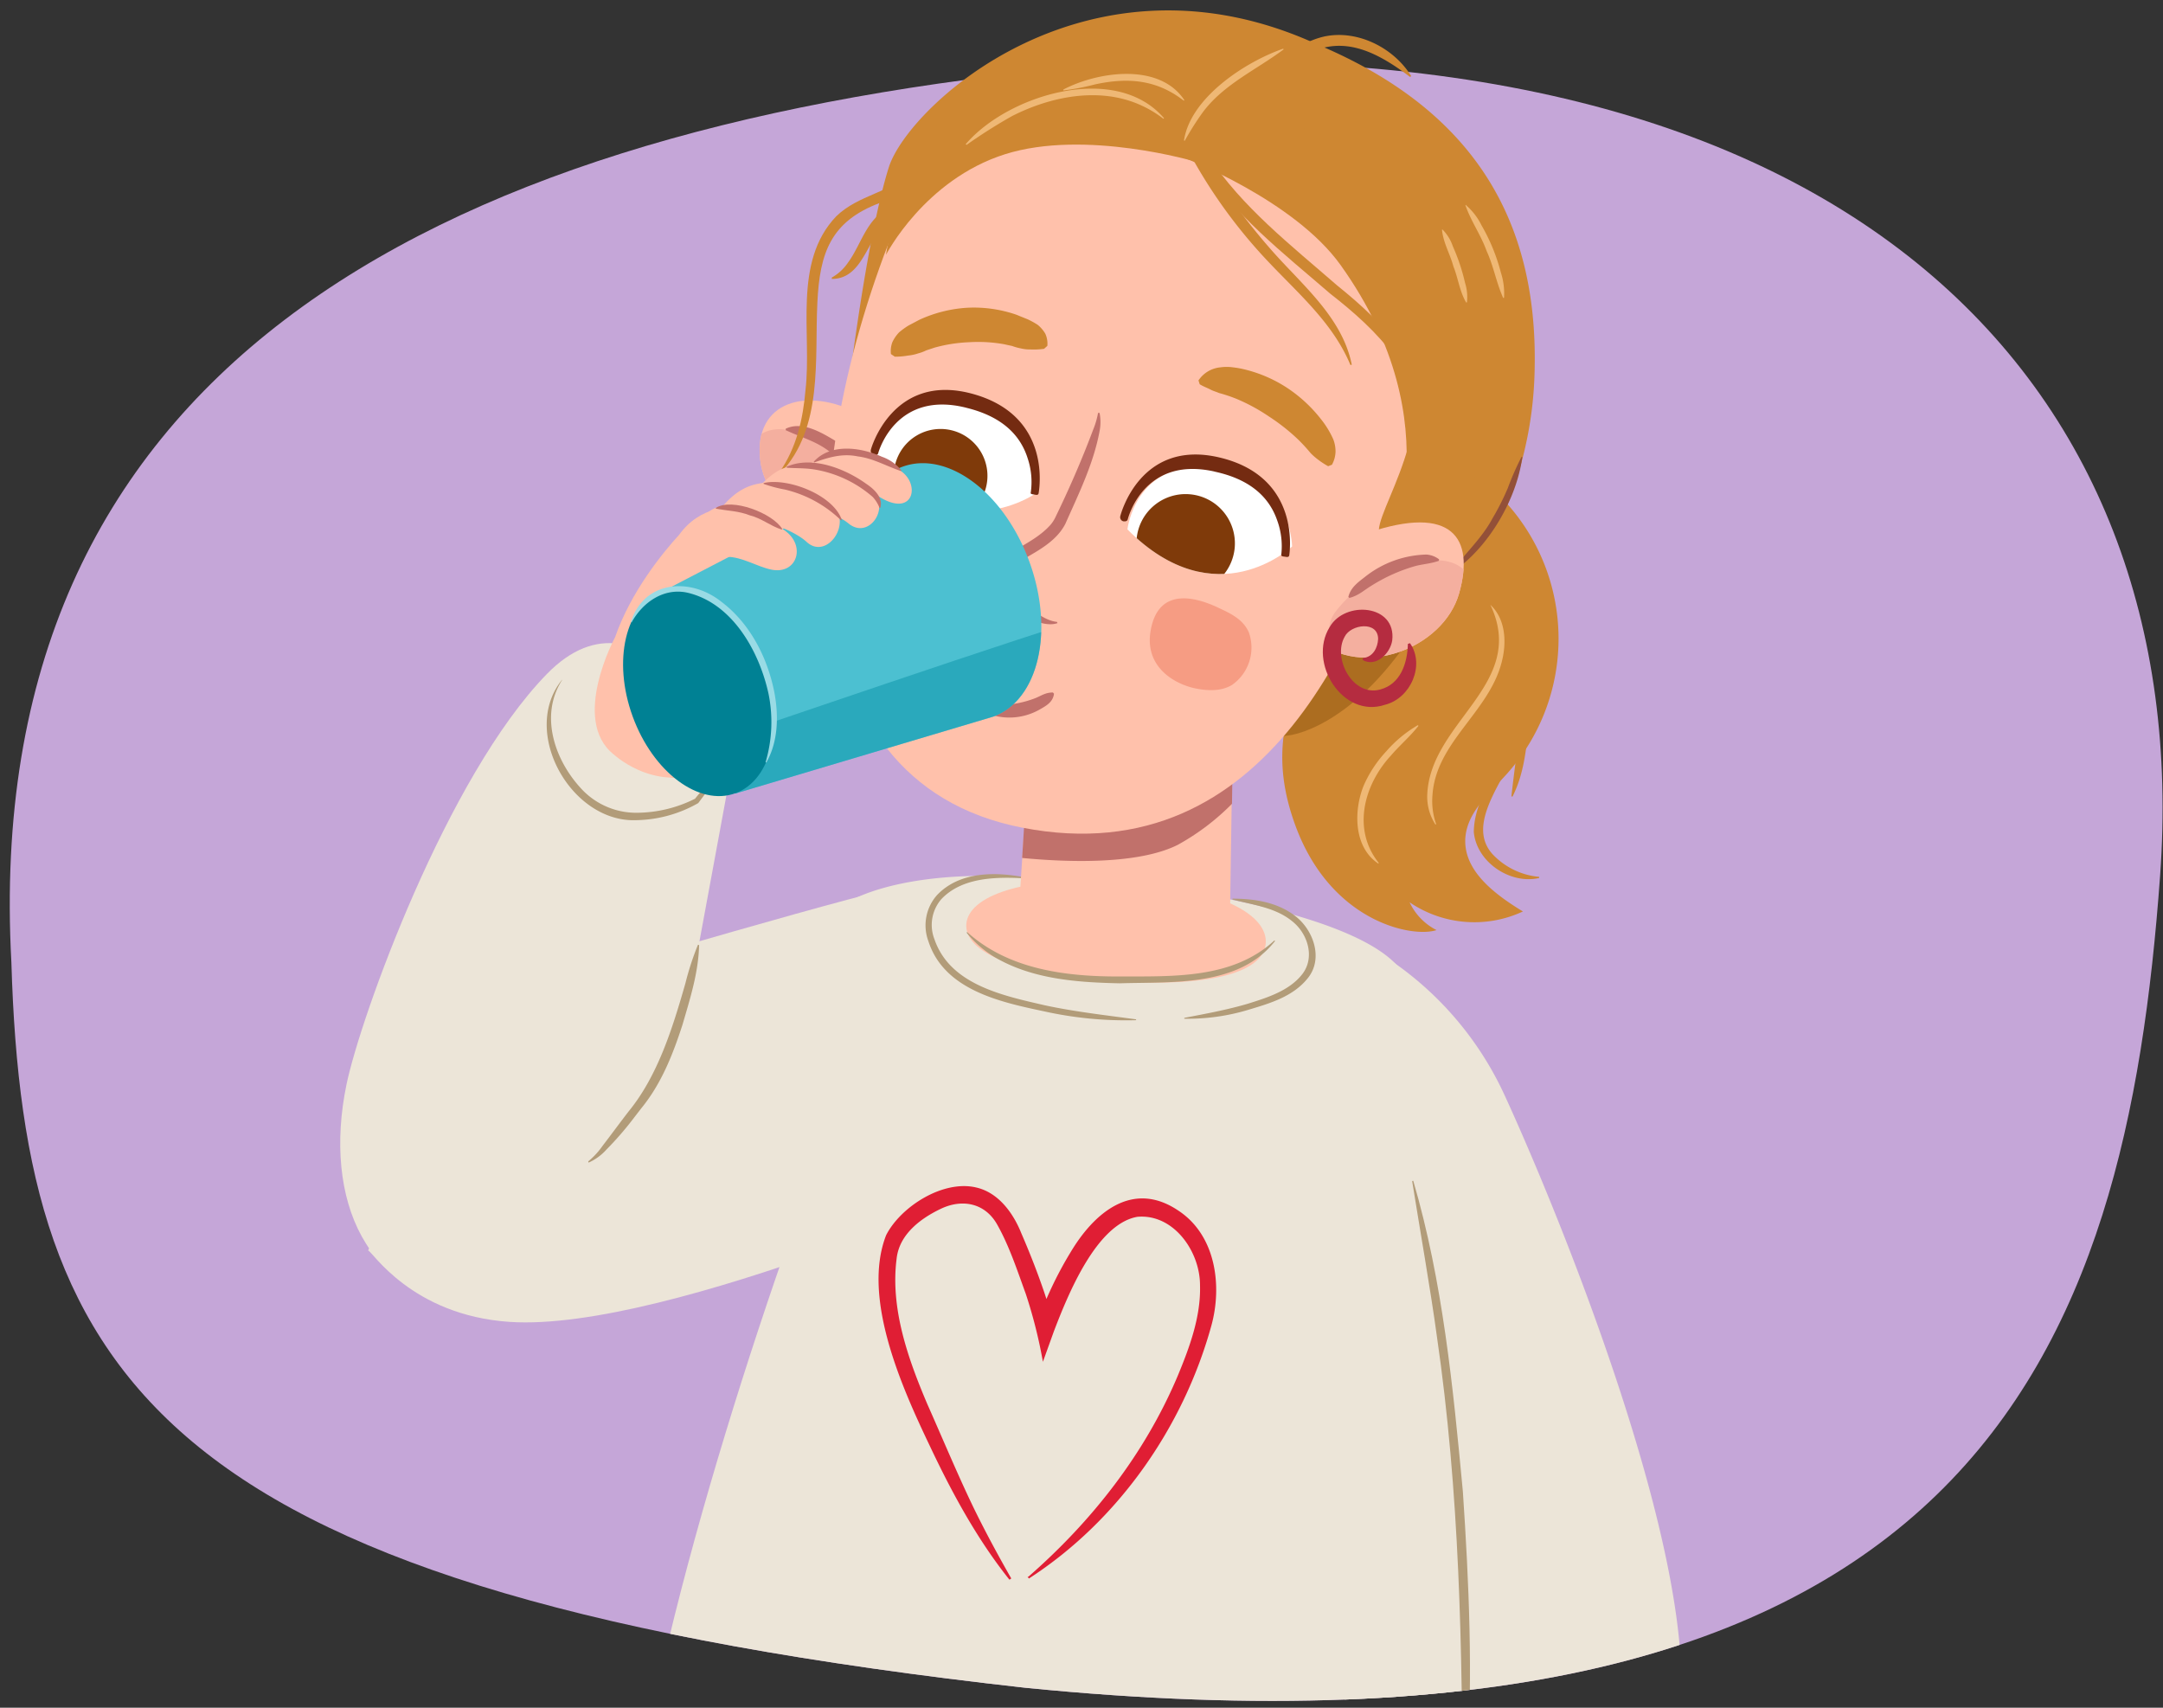 <svg xmlns="http://www.w3.org/2000/svg" xmlns:xlink="http://www.w3.org/1999/xlink" width="380" height="300" viewBox="0 0 380 300"><rect x="0" y="0" width="380" height="300" fill="#333333" stroke="none"/><defs><clipPath id="a"><path d="M2,169.07C4.21,243.35,28.44,279.53,180.1,296.49c167.27,16.68,193.37-59.59,199.39-142.64C385.81,66.78,323.77-13.08,185.23-1.81,74.67,9.53-3.61,65.78,2,169.07Z" fill="none"/></clipPath><clipPath id="b"><path d="M151.11,72.77c-9.42-5-18.63-2.2-17.58,7.84s14.41,17.79,23.54,12.12S160.54,77.81,151.11,72.77Z" fill="#ffc1ab"/></clipPath><clipPath id="c"><path d="M227,96s-13.36,12.68-28.93-3c0,0,1.3-12.16,14.94-11.14C226.82,82.85,227,96,227,96Z" fill="#fff"/></clipPath><clipPath id="d"><path d="M181.75,86.81s-15.2,10.41-28.08-7.56c0,0,3.2-11.8,16.51-8.63C183.65,73.83,181.75,86.81,181.75,86.81Z" fill="#fff"/></clipPath><clipPath id="e"><path d="M240.34,93.59c14.78-5,18.75.92,16,10.64s-17.17,15.16-25.23,8.06S240.34,93.59,240.34,93.59Z" fill="#ffc1ab"/></clipPath><clipPath id="f"><path d="M158.53,82a10.2,10.2,0,0,0-2.27,1.18l-40,20.79,12.91,35.43,45.33-13.51c7.93-2.89,10.78-15,6.36-27.17S166.46,79.08,158.53,82Z" fill="#4cc0d1"/></clipPath></defs><path d="M2,169.07C4.21,243.35,28.44,279.53,180.1,296.49c167.27,16.68,193.37-59.59,199.39-142.64C385.81,66.78,323.77.92,185.23,12.19,74.67,23.53-3.61,65.78,2,169.07Z" fill="#c5a6d8"/><g clip-path="url(#a)"><path d="M188.87,156.19s-19.91-2.94-33.2.14S89.84,175,89.84,175,64.1,219.72,64.7,219.7s7.54,11.36,24.84,12.52c28,1.87,90.68-26.48,90.68-26.48Z" fill="#ece5d8"/><path d="M211.3,157c1.51.54,31.38,5,35.76,15s-48.3,13.72-65.66,8.68-29.45-8-38.14-16.89c4.55-9.4,27.22-11.51,41.66-8.85A128.27,128.27,0,0,0,211.3,157Z" fill="#ece5d8"/><path d="M169.76,162.39c-.3,4.84,8.55,8.89,26.22,10s26.09-1.88,26.39-6.73-7.62-9.71-25.3-10.81S170.06,157.54,169.76,162.39Z" fill="#ffc1ab"/><path d="M128.86,133l-10.08,54.57S103.51,229.24,84,228.92s-27.32-18.15-23.13-38.39c2.44-11.8,17.62-54.09,35.2-72.12S128.86,133,128.86,133Z" fill="#ece5d8"/><path d="M103.37,204a13.53,13.53,0,0,0,2.5-2.72c1.32-1.71,3.21-4.28,4.54-6,5.12-6.24,7.72-14.56,10-22.53a49.65,49.65,0,0,1,2.21-6.78l.2.05c-.11,4.82-1.58,9.41-2.92,14-1.68,5.19-3.7,10.34-7.2,14.63l-1.16,1.5a57.26,57.26,0,0,1-5,5.8,9.22,9.22,0,0,1-3.14,2.29l-.06-.2Z" fill="#b29c79"/><path d="M239.76,367.42S150,366.24,118,357.22s41.9-206.89,45.75-195.2c4.53,13.74,57.57,17.31,68.62,6C232.41,168,283.24,320.83,239.76,367.42Z" fill="#ece5d8"/><path d="M121.46,117.32c5.15,4.32,5.91,10.25,2.11,18-.9,1.85-6.93,2.45-12.08-1.87S102,126.1,107,118C108.08,116.28,116.31,113,121.46,117.32Z" fill="#b29c79"/><path d="M180.65,277c11.2-9.78,20.45-21.58,26.23-35.24,2.11-5.07,4.11-10.49,3.94-16,0-5.93-4.64-12.56-11-12-7.24,1.26-12.26,13.82-14.67,20.11l-1.93,5.36a85.29,85.29,0,0,0-3-11.91c-1.49-4.09-2.91-8.45-5.05-12.23s-6.17-4.54-9.94-2.71c-3.55,1.7-7.25,4.49-7.71,8.73-1.13,8.73,2,17.58,5.4,25.57,2.67,6,5.47,12.74,8.33,18.61,2,4.07,4.13,8,6.41,12l-.32.22c-5.7-7.14-10.11-15.29-14-23.53-4.77-10-12-25.91-7.66-37,2.55-5,10.05-9.81,15.91-8.35,3.89.93,6.45,4.55,7.83,8,1.37,3.17,2.64,6.36,3.77,9.63a58.9,58.9,0,0,1,1.95,6.78l-3.08-.23a65.75,65.75,0,0,1,6-12.79c4.13-6.94,10.87-12.75,18.88-7.4,6.71,4.36,7.79,13.3,5.88,20.24-4.94,17.92-16.43,34.34-32.06,44.44l-.24-.31Z" fill="#e01e34"/><path d="M224,165.31c-6.34,8.09-18.05,7.14-27.27,7.43-7.21-.15-14.85-.67-21.32-4.22a18.5,18.5,0,0,1-5.6-4.68l.1-.1c7.31,6.59,17.36,7.83,26.83,7.8s19.83.43,27.15-6.33l.11.1Z" fill="#b29c79"/><path d="M199.54,179.22a66.21,66.21,0,0,1-16.18-1.57c-7.73-1.63-17.51-3.77-20.26-12.31a8,8,0,0,1,1.52-8.1c4-4.21,10.4-4.12,15.65-3.07l0,.14c-5.09-.28-11.15-.28-14.87,3.62a6.91,6.91,0,0,0-1.23,7.08c2.74,8,12.1,9.91,19.42,11.6,5.27,1.13,10.61,1.73,16,2.46v.15Z" fill="#b29c79"/><path d="M216.53,157.87c3.86,0,7.94.62,11.1,3.11s4.89,7.48,2.1,10.89c-2.57,3.19-6.56,4.37-10.27,5.48a36.77,36.77,0,0,1-11.4,1.61v-.15c3.76-.72,7.48-1.4,11.12-2.47,3.45-1.08,7.32-2.28,9.6-5.2s1-7.15-1.81-9.34c-2.93-2.38-6.87-2.84-10.45-3.78l0-.15Z" fill="#b29c79"/><path d="M98.75,119.46c-4.1,6.39-1.16,14.47,3.72,19.46a13.11,13.11,0,0,0,9.38,3.86,23,23,0,0,0,10.26-2.47c1.54-1.95,4.56-5.28,6.65-7.63-2,2.84-4,5.62-6.09,8.4a22.67,22.67,0,0,1-10.83,3c-11.51.51-20.51-15.55-13.09-24.67Z" fill="#b29c79"/><path d="M239.15,165.58a57.85,57.85,0,0,1,25.19,26.84c12.55,27.3,47.46,114.43,21.94,122.63s-45.19,6.06-53.53-27.1-11.49-94-5.79-107.71S239.15,165.58,239.15,165.58Z" fill="#ece5d8"/><path d="M248.28,207.42c5.19,17.73,7,36.27,8.72,54.6,1.08,16.1,1.79,32.29.72,48.4q-.23,3.45-.59,6.9h-.2c0-27.61-.51-55.22-4.5-82.59-1.08-8-3.06-19.21-4.34-27.25l.19-.05Z" fill="#b29c79"/><path d="M151.11,72.77c-9.42-5-18.63-2.2-17.58,7.84s14.41,17.79,23.54,12.12S160.54,77.81,151.11,72.77Z" fill="#ffc1ab"/><g clip-path="url(#b)"><path d="M146,78.57a22.06,22.06,0,0,1,8.67,9.16,5.27,5.27,0,0,1-2.79,7.07c-3.43,1.45-6.79.64-9.91-1.14-4-2.29-9.56-6.7-10.71-11.46a5.14,5.14,0,0,1,1.94-5.55C136.63,73.75,142.72,76.54,146,78.57Z" fill="#f4af9f"/></g><path d="M152.45,84.61c-1.54-.69-2.34-1.81-3.44-2.75a31,31,0,0,0-3.36-2.59c-2.34-1.8-5-2.47-7.61-3.7l0-.26c2.95-1.4,6.32.71,8.82,2.19a21.35,21.35,0,0,1,3.5,3c1,1.11,2.18,2.23,2.33,4l-.22.15Z" fill="#c1716b"/><path d="M144.81,95c1.77-.22,2.52-1.85,2.6-3.34,0-3.26-4.81-2.58-5.87-.42-2.19,3.83,1.46,10.67,6.3,9.27,3.45-.93,4.73-4.47,4.81-8l.37-.12c2.68,3.81.12,9.69-4.4,10.82-7.42,2.46-13.61-7.38-9.73-13.64,2.69-4.74,11.75-4,11,2.33-.34,2.32-2.9,4.79-5.21,3.42l.1-.37Z" fill="#b52c40"/><path d="M148.36,74.07s3.35-30.45,7.77-44.63c3.39-10.88,35.08-40.14,75.38-21.6,26.86,11.31,38.7,30.32,38.1,57a66.88,66.88,0,0,1-7.89,30.45c-4.63,8.49-9.48,18.7-19.16,22.27C230.05,122.13,148.36,74.07,148.36,74.07Z" fill="#ce8732"/><path d="M254.55,82.29c3.82.37,7.11,2.85,9.72,5.66a35.6,35.6,0,0,1,.46,48c-3.06,3.41-7,6.73-7.3,11.31-.34,5.74,5.21,9.87,10.12,12.86a20.23,20.23,0,0,1-19.91-1.61,10.46,10.46,0,0,0,4.73,4.88c-4.21,1.41-18.56-1.38-24.79-18.36s1.58-26.08,6.72-41c2-6,4.57-12,9.16-16.3s11.75-6.47,17.36-3.61" fill="#ce8732"/><path d="M248.67,110.61c-9.8,15.34-19.94,18.6-23.15,18.67s-6.57-1.44-8.07-4.28c-1.72-3.21-.74-7.15.39-10.61,2.56-7.81,35.78-20.82,34.77-17.91C250.85,101.5,252.13,105.19,248.67,110.61Z" fill="#995e17" opacity="0.64"/><path d="M267.44,80.31c-1,7.47-6,16-12.3,20.19l-.1-.11c2.39-3.23,5.31-5.83,7.2-9.39a44.07,44.07,0,0,0,2.66-5.27,50.32,50.32,0,0,1,2.4-5.46l.14,0Z" fill="#935038"/><path d="M268.81,123.6c.88,8.41-12.87,19.46-6.61,26.44a12.82,12.82,0,0,0,8.2,4v.2c-5.06,1.17-11-2.77-11.48-8.09.07-5.21,3.36-9.52,5.69-13.82a51.35,51.35,0,0,0,4-8.76l.19,0Z" fill="#ce8732"/><path d="M267.81,112c3,2.61,1.73,7.13,1.3,10.52-.86,5.81-.66,12.07-3.4,17.43l-.18-.06c.57-5.3,1.42-10.48,1.78-15.8.11-1.23.63-4,.84-5.29a14.1,14.1,0,0,0-.5-6.69l.16-.11Z" fill="#ce8732"/><path d="M206.84,144.59c-6.93,3.48-18.93,3.11-27,2.33L179,159.76s4.27,7,16.9,7.78,20.16-5,20.16-5l.38-25.14A41.28,41.28,0,0,1,206.84,144.59Z" fill="#ffc1ab"/><path d="M206.92,148.41a41.38,41.38,0,0,0,9.52-7.21l.09-6.33-35.84-2.23-1.12,18.08C187.67,151.5,200,151.89,206.92,148.41Z" fill="#c1716b"/><path d="M157.8,38.47c-18.51,44.72-20.2,98.77,21.8,106.93,43.75,8.51,60.46-36.61,67.14-59.14S248.2,29.4,209,18.45,157.8,38.47,157.8,38.47Z" fill="#ffc1ab"/><path d="M185.79,109.46c-3.68,1.32-11.13-4.14-11.92-7.77-.27-2.08,2-3.48,3.35-4.36,2.62-1.66,5.36-2.9,7.36-5.16a6.1,6.1,0,0,0,.73-1.09c2.49-5.1,4.76-10.32,6.75-15.63a14.34,14.34,0,0,0,.85-2.92l.26,0a8.22,8.22,0,0,1,0,3.24c-1.06,5.71-3.68,11-6,16.24-1.79,3.51-5.78,5.19-8.87,7.11-1,.69-2.33,1.3-2.5,2.36a1.54,1.54,0,0,0,.14.43,14.86,14.86,0,0,0,4.53,4.65c1.6,1.07,3.27,2.49,5.23,2.69l.08.24Z" fill="#c1716b"/><path d="M219.42,111.15c-1-2.42-3.44-3.47-5.36-4.38-3.52-1.67-10.52-4-11.91,4-1.12,6.35,4.13,9.4,7.89,10.17,1.9.38,4.39.59,6.38-.6A8,8,0,0,0,219.42,111.15Z" fill="#f69c83"/><path d="M161.53,92.88c-.83-2-2.79-2.82-4.36-3.56-2.86-1.36-8.55-3.25-9.68,3.21-.91,5.17,3.35,7.65,6.41,8.27a7.46,7.46,0,0,0,5.2-.48A6.57,6.57,0,0,0,161.53,92.88Z" fill="#f69c83"/><path d="M227,96s-13.36,12.68-28.93-3c0,0,1.3-12.16,14.94-11.14C226.82,82.85,227,96,227,96Z" fill="#fff"/><g clip-path="url(#c)"><path d="M199.68,94.73a8.65,8.65,0,1,0,9.33-7.9A8.63,8.63,0,0,0,199.68,94.73Z" fill="#7f3a0a"/></g><path d="M225.74,97.8h0c.38.06.69.12.76-.26,0-.14,2.32-13.79-12.37-17.2-13.93-3.21-17.29,10.22-17.32,10.35a.74.74,0,0,0,.51.88c.38.06.71,0,.8-.32s2.84-11.12,15.12-8.44l.27.07c5.66,1.24,9.33,4.07,10.87,8.54a13.21,13.21,0,0,1,.72,6C225.06,97.76,225.37,97.74,225.74,97.8Z" fill="#742b11"/><path d="M181.75,86.81s-15.2,10.41-28.08-7.56c0,0,3.2-11.8,16.51-8.63C183.65,73.83,181.75,86.81,181.75,86.81Z" fill="#fff"/><g clip-path="url(#d)"><path d="M157.26,81.61a8.23,8.23,0,1,0,10-6A8.22,8.22,0,0,0,157.26,81.61Z" fill="#7f3a0a"/></g><path d="M181.7,86.88h0c.38.07.69.14.77-.24,0-.13,2.7-13.72-11.9-17.53C156.77,65.53,153,78.87,153,79a.74.74,0,0,0,.48.9c.38.07.71.07.81-.3s3.14-11,15.35-8l.26.07c5.63,1.4,9.22,4.33,10.64,8.84a13.09,13.09,0,0,1,.55,6C181,86.82,181.34,86.81,181.7,86.88Z" fill="#742b11"/><path d="M208,27.71s19.34,7.4,27.53,18.87c20.27,28.38,7.82,51.59,7.82,51.59s17.27-13.11,19.55-40.41-26.5-41-26.5-41S207.29,7.43,208,27.71Z" fill="#ce8732"/><path d="M248.75,67.42c1,15.36-11.77,28.4-4,27.28S262.9,81,251.52,69.49" fill="#ce8732"/><path d="M210.11,28.42s-19.45-5.8-33.57-1.32-20.88,17.66-20.88,17.66,2.27-17.6,14.59-29.5,26.16-13.18,47.37-5.75S229,22.58,229,22.58Z" fill="#ce8732"/><path d="M184,60.76a4.18,4.18,0,0,0-.36-2.14,5.91,5.91,0,0,0-1.3-1.53,13.78,13.78,0,0,0-1.8-1l-2-.81A22.89,22.89,0,0,0,170,54.06a23.44,23.44,0,0,0-8.49,2.12l-1.89,1a12.4,12.4,0,0,0-1.69,1.23,6.52,6.52,0,0,0-1.15,1.68,4.45,4.45,0,0,0-.26,2.11l.69.46a13.11,13.11,0,0,0,2.33-.2,7.79,7.79,0,0,0,1.74-.37,7.52,7.52,0,0,0,1.45-.54l1.45-.48a26.4,26.4,0,0,1,6.06-.95,25.93,25.93,0,0,1,6.1.34l1.48.32a8.89,8.89,0,0,0,1.46.41,6.83,6.83,0,0,0,1.74.2,13.27,13.27,0,0,0,2.4-.11Z" fill="#ce8732"/><path d="M234,81.64a5,5,0,0,0,.63-2.32,5.91,5.91,0,0,0-.4-2.15,16.15,16.15,0,0,0-2.17-3.55,25.08,25.08,0,0,0-5.93-5.48,23.9,23.9,0,0,0-7.47-3.24,15.43,15.43,0,0,0-2.07-.37,7.78,7.78,0,0,0-2.16,0,5.21,5.21,0,0,0-3.88,2.3l.22.68c.77.45,1.31.62,1.86.91s1,.39,1.53.62a26.86,26.86,0,0,1,3,1,32.4,32.4,0,0,1,5.75,3.11,35.05,35.05,0,0,1,5.18,4.09,30.24,30.24,0,0,1,2.18,2.38,11.87,11.87,0,0,0,1.27,1.11,14.69,14.69,0,0,0,1.79,1.17Z" fill="#ce8732"/><path d="M227.15,9a14.41,14.41,0,0,1,5.42-2.57c5.86-1.29,12.27,1.94,15.35,6.93l-.19.16c-6.08-4.6-12.51-7.92-19.56-3.12l-1-1.4Z" fill="#ce8732"/><path d="M209.21,23.52a107.4,107.4,0,0,0,14,20.23c5.34,6.14,12.58,11.88,14.27,20.31l-.23.07c-3.23-7.78-9.79-13.07-15.38-19.17a89.92,89.92,0,0,1-14.24-20.65l1.53-.79Z" fill="#ce8732"/><path d="M212.33,27.45c5.79,8.88,14.6,15.74,22.59,22.7,8.09,6.5,17.94,16.07,14.8,27.5l-.24-.05c1.16-11.22-7.65-19.68-15.77-26-8.2-7.1-17.1-13.92-22.89-23.29l1.51-.85Z" fill="#ce8732"/><path d="M161.47,31.39c-2,2.06-4.52,3.19-6.87,4.25-8.65,3.23-10.59,8.79-11,17.48-.51,10,1.08,22-6.48,30l-.19-.16c3-4.26,4.15-9.35,4.58-14.42,1.16-9.94-2.31-22.5,5.42-30.56,3.87-3.76,9.65-4.21,13.36-7.81l1.23,1.2Z" fill="#ce8732"/><path d="M157.86,38c-5.52,1.48-5.34,11-11.73,11l0-.24A8.49,8.49,0,0,0,149,46.1c2.52-3.41,3.55-9,8.54-9.82l.29,1.7Z" fill="#ce8732"/><path d="M240.34,93.59c14.78-5,18.75.92,16,10.64s-17.17,15.16-25.23,8.06S240.34,93.59,240.34,93.59Z" fill="#ffc1ab"/><g clip-path="url(#e)"><path d="M244.48,100.17a22.08,22.08,0,0,0-10.07,7.59A5.27,5.27,0,0,0,236,115.2c3.15,2,6.59,1.75,10,.52,4.34-1.6,10.54-5,12.47-9.53a5.13,5.13,0,0,0-1-5.79C254.47,97,248,98.7,244.48,100.17Z" fill="#f4af9f"/></g><path d="M236.88,104.86c.42-1.69,1.75-2.6,2.94-3.53a18,18,0,0,1,10.75-3.91,4.09,4.09,0,0,1,2.26.85l-.05.25c-1.48.52-2.73.55-4.18.93a29.7,29.7,0,0,0-7.69,3.46c-1.24.74-2.21,1.71-3.85,2.13l-.18-.18Z" fill="#c1716b"/><path d="M239.51,115.59c1.76-.21,2.52-1.85,2.6-3.33,0-3.26-4.81-2.58-5.87-.42-2.2,3.83,1.46,10.66,6.29,9.27,3.45-.94,4.73-4.48,4.81-8l.37-.12c2.68,3.82.13,9.69-4.4,10.82-7.41,2.47-13.6-7.37-9.72-13.64,2.69-4.73,11.75-4,11,2.33-.34,2.32-2.9,4.79-5.22,3.43l.11-.38Z" fill="#b52c40"/><path d="M169.64,25.35c7.42-8.71,26.39-14.48,34.86-4.58l-.1.1a19.83,19.83,0,0,0-4-2.4c-7.22-3.26-15.75-1.56-22.6,1.92a92.07,92.07,0,0,0-8,5.07l-.1-.11Z" fill="#efb875"/><path d="M186.77,15.75c6.1-3.2,16.92-4.79,21.3,1.84l-.1.1c-4.79-3.73-9.85-4.11-15.61-2.86a41.41,41.41,0,0,1-5.54,1.06l0-.14Z" fill="#efb875"/><path d="M257.57,36.06a11.3,11.3,0,0,1,2.72,3.55,33.19,33.19,0,0,1,3.39,8.28,11.85,11.85,0,0,1,.55,4.44l-.15,0c-1.22-2.72-1.68-5.57-2.92-8.27-1-2.8-2.71-5.13-3.71-8l.12-.08Z" fill="#efb875"/><path d="M253.43,40.33a7.55,7.55,0,0,1,1.8,2.92,34.87,34.87,0,0,1,2.16,6.47,8.12,8.12,0,0,1,.32,3.41l-.14,0c-1.16-2-1.39-4.23-2.24-6.35-.59-2.2-1.77-4.1-2-6.42l.13-.06Z" fill="#efb875"/><path d="M208,24.71c1.1-7.53,10.74-13.83,17.44-16.16l.07.13c-4.82,3.6-10.49,6.1-14.17,11a49.23,49.23,0,0,0-3.2,5.05l-.14-.05Z" fill="#efb875"/><path d="M261.83,106.24c2.78,2.59,2.89,6.86,1.93,10.3-2.33,8.67-11.51,13.93-12.1,23.15a12.09,12.09,0,0,0,.65,5.09l-.13.07a9,9,0,0,1-1.44-5.2c.49-12.92,17.71-19.43,11.09-33.41Z" fill="#efb875"/><path d="M249.21,127.5c-1.5,1.91-3.31,3.43-4.84,5.22-4.77,5.16-6.86,13-2.14,18.88l-.1.1c-4.31-2.87-4.33-9.19-2.6-13.59a21.34,21.34,0,0,1,4-6.11,22.16,22.16,0,0,1,5.56-4.61l.09.11Z" fill="#efb875"/><path d="M185.07,121.75c-3.51,3.2-9.25,4-12.29,2.25" fill="#ffc1ab"/><path d="M185.17,121.86c-.17,1.42-1.27,2.07-2.36,2.69a10.74,10.74,0,0,1-8.73,1,2.65,2.65,0,0,1-1.37-1.37l.14-.26a11,11,0,0,1,3.17-.08,17.59,17.59,0,0,0,5.85-1.19c1.08-.43,1.78-1,3.11-1l.19.22Z" fill="#c1716b"/><path d="M141.26,92.17S126.47,84,119.32,93.94c-2.87,3.13-8.49,10-11.26,18,0,0-7.87,14.52-.25,20.59.6.48,8.06,7.29,18,2.23,6.46-3.3,30.08-44.86,30.08-44.86Z" fill="#ffc1ab"/><path d="M158.53,82a10.2,10.2,0,0,0-2.27,1.18l-40,20.79,12.91,35.43,45.33-13.51c7.93-2.89,10.78-15,6.36-27.17S166.46,79.08,158.53,82Z" fill="#4cc0d1"/><g clip-path="url(#f)"><path d="M189.74,109c-1.91,0-67,22.28-67,22.28l-6.79,24.6,74-23.12Z" fill="#159aae" opacity="0.6"/></g><ellipse cx="122.73" cy="121.65" rx="12.33" ry="18.86" transform="translate(-34.23 49.35) rotate(-20.02)" fill="#008194"/><path d="M110.84,109.29c2.26-7.32,10.4-7.93,15.85-3.61,5.1,3.83,8.17,9.89,9.36,16,.76,4.08.67,8.6-1.42,12.28l-.13-.06a24.88,24.88,0,0,0,.52-12c-1.62-7.48-6.38-16-14.34-17.8-4.08-.85-7.77,1.7-9.71,5.23l-.13-.06Z" fill="#99dbe5"/><path d="M117.48,101.82s3.93-9.85,7.35-12.14,9.13,1.2,12.55,3.2c4.46,2.62,2.77,8.21-1.95,7.17-2.51-.55-5-2.21-7.74-2.24C123.75,97.77,117.48,101.82,117.48,101.82Z" fill="#ffc1ab"/><path d="M126.45,89.53c2.82-3.44,5.35-4.81,9.41-4.77a15.89,15.89,0,0,1,10.43,4c3.48,3.22-1.07,9.69-4.59,6.43-1.79-1.65-6.22-3.61-8.74-3.35s-1.81,1-3.85,2.27C124.91,96.8,123.27,93.42,126.45,89.53Z" fill="#ffc1ab"/><path d="M131.21,87.13c3.08-2,4.68-5.17,8.55-5.27,3.6-.09,10.42,2.07,13.27,4.27,3.58,2.77-.24,8.71-3.86,5.91a9.3,9.3,0,0,0-6.67-2.1c-2.26.31-3.58.33-5.42,1.55C133.28,94,127.44,89.61,131.21,87.13Z" fill="#ffc1ab"/><path d="M138.52,83.76c2.79-1.74,6-4.07,9.84-4.24,3.54-.15,6.49,1.24,9.55,3,3.85,2.2,2.79,8.36-3.11,4.95A11.15,11.15,0,0,0,148,85.88c-2.18.3-3.48.35-5.15,1.39C139.4,89.41,135.11,85.89,138.52,83.76Z" fill="#ffc1ab"/><path d="M125.74,89.23c2.85-1.84,10,.92,11.68,3.69l-.09.11c-2-.64-3.56-2-5.61-2.5-1.94-.77-3.88-.79-5.94-1.16l0-.14Z" fill="#c1716b"/><path d="M134.15,84.86c4.27-1,12.27,2.1,13.74,6.48l-.12.08A21.16,21.16,0,0,0,137.9,86a23.11,23.11,0,0,1-3.75-1v-.14Z" fill="#c1716b"/><path d="M138.19,82c4.43-2,10.3.33,14,3,1.37.91,3,2.4,2.46,4.21h-.14a6.06,6.06,0,0,0-1.18-1.9,20.65,20.65,0,0,0-10.4-4.86c-1.55-.23-3.08-.18-4.71-.28l0-.14Z" fill="#c1716b"/><path d="M158.27,82.74c-2.54-.84-4.87-2.23-7.56-2.56-2.72-.57-5.1.15-7.69,1.07l-.08-.12c3-3.34,8.34-2.54,12-.89a7.65,7.65,0,0,1,3.44,2.42l-.12.08Z" fill="#c1716b"/></g></svg>
